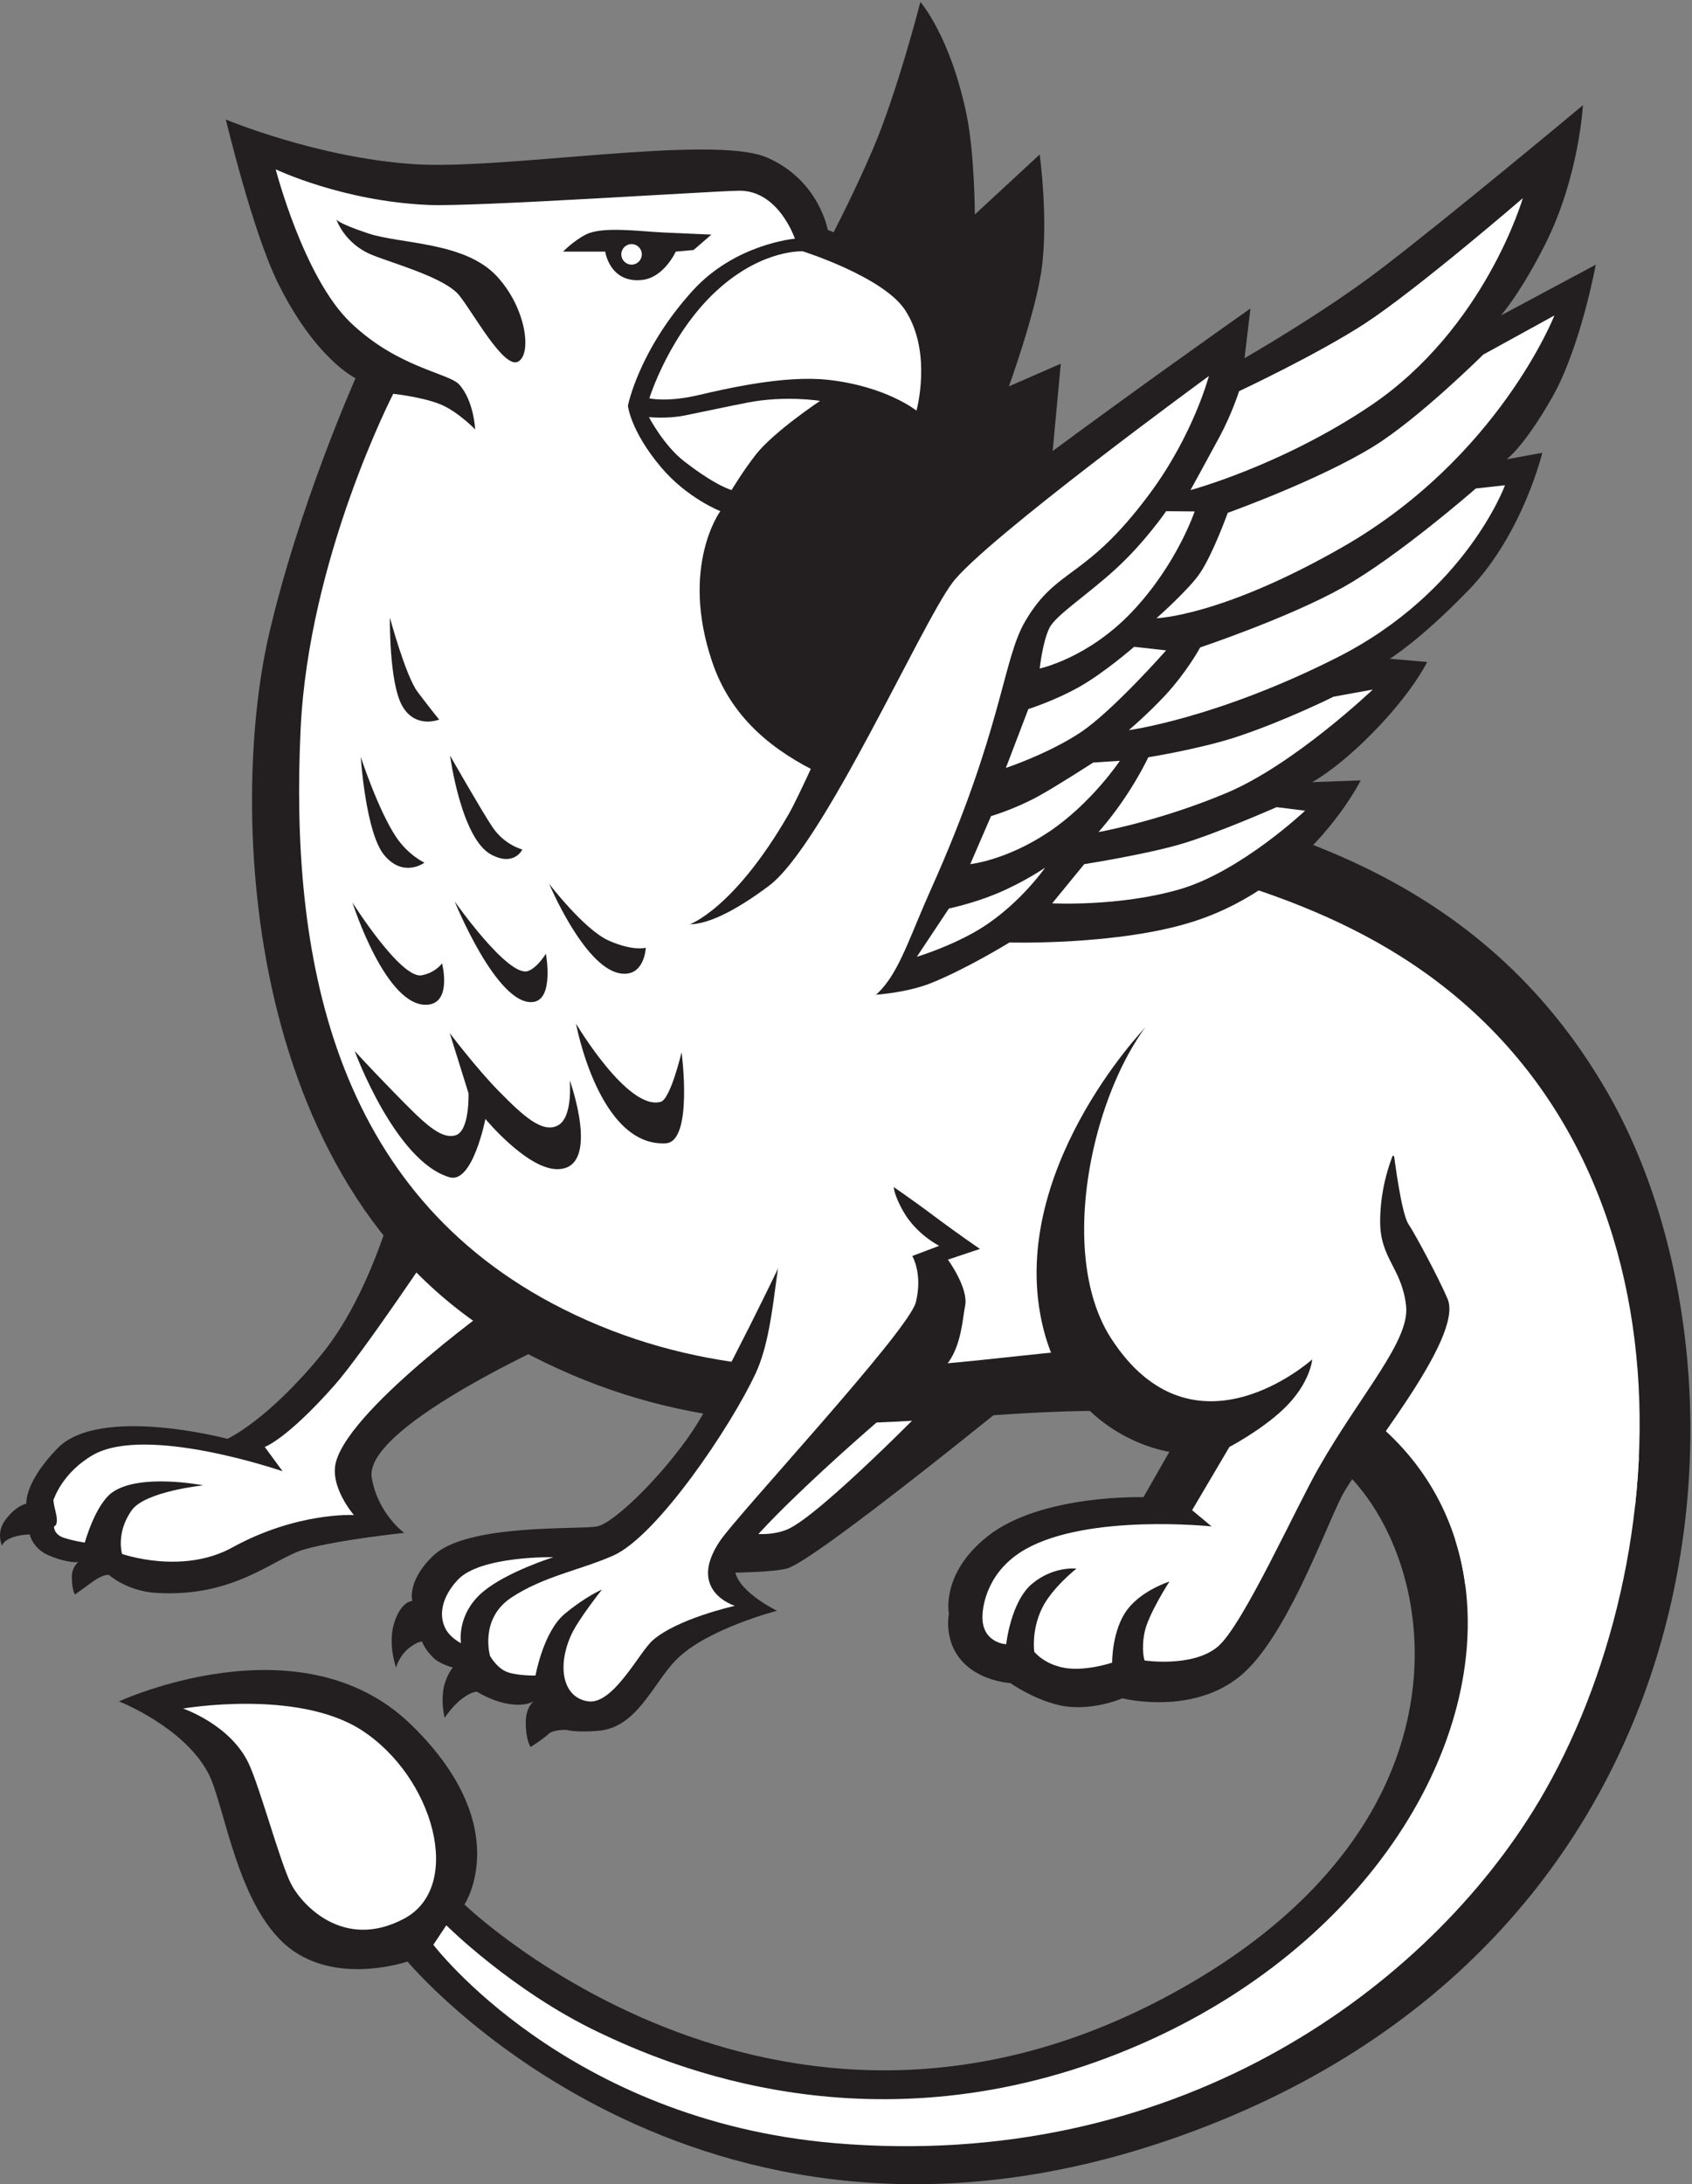 <?xml version="1.0" encoding="UTF-8" standalone="no"?>
<svg
   xmlns:dc="http://purl.org/dc/elements/1.1/"
   xmlns:cc="http://creativecommons.org/ns#"
   xmlns:rdf="http://www.w3.org/1999/02/22-rdf-syntax-ns#"
   xmlns:svg="http://www.w3.org/2000/svg"
   xmlns="http://www.w3.org/2000/svg"
   xmlns:sodipodi="http://sodipodi.sourceforge.net/DTD/sodipodi-0.dtd"
   xmlns:inkscape="http://www.inkscape.org/namespaces/inkscape"
   width="114.849"
   height="148.219"
   version="1.1"
   viewBox="0 0 114.849 148.219"
   xml:space="preserve"
   id="svg3471"
   inkscape:version="0.91 r13725"
   sodipodi:docname="shibboleth.svg"><rect x="0" y="0" width="114.849" height="148.219" fill="#808080" stroke="none"/><sodipodi:namedview
     pagecolor="#ffffff"
     bordercolor="#666666"
     borderopacity="1"
     objecttolerance="10"
     gridtolerance="10"
     guidetolerance="10"
     inkscape:pageopacity="0"
     inkscape:pageshadow="2"
     inkscape:window-width="1855"
     inkscape:window-height="1056"
     id="namedview3566"
     showgrid="false"
     fit-margin-top="0"
     fit-margin-left="0"
     fit-margin-right="0"
     fit-margin-bottom="0"
     inkscape:zoom="3.3535714"
     inkscape:cx="50.383878"
     inkscape:cy="39.267057"
     inkscape:window-x="1985"
     inkscape:window-y="24"
     inkscape:window-maximized="1"
     inkscape:current-layer="svg3471" /><defs
     id="defs3475"><clipPath
       id="a"><path
         d="m 436.37,1067.7 c 0,0 -8.894,26.71 -30.82,26.33 -15.645,-0.26 -144.63,-8.87 -170.11,-7.82 -47.379,1.96 -84.082,19.55 -84.082,19.55 0,0 15.34,-59.41 41.059,-84.07 26.117,-25.035 53.871,-27.586 59.723,-34.09 8.011,-8.894 8.714,-24.57 8.714,-24.57 0,0 -9.617,9.98 -19.394,13.891 -9.774,3.914 -25.574,5.66 -25.574,5.66 0,0 -46.368,-89.863 -50.84,-183.8 -5.867,-123.18 16.687,-254.52 144.05,-318.48 142.25,-71.434 280.98,-0.399 375.59,-26.7 191.41,-53.203 145.28,-291.69 -64.082,-379.15 -140.62,-58.742 -254.54,-8.902 -291.93,8.898 -47.449,22.602 -83.653,58.739 -83.653,58.739 l -7.117,-10.68 c 0,0 73.016,-96.391 220.44,-108.89 185.4,-15.707 320.68,82.192 382.98,181.87 79.813,127.7 98.028,361.71 -72.09,469.25 -138.53,87.575 -341.01,51.891 -378.25,161.77 -17.8,52.512 4.454,82.769 4.454,82.769 0,0 -18.133,7.032 -32.489,24.032 -16.906,20.027 -18.242,33.82 -18.242,33.82 0,0 5.938,30.556 35.594,63.186 23.379,25.72 56.074,28.48 56.074,28.48"
         id="path3478"
         inkscape:connector-curvature="0" /></clipPath></defs><g
     transform="matrix(5.447,0,0,-5.447,-1.406,150.372)"
     id="g3480"><g
       transform="matrix(0.227,0,0,0.227,0.258,0.396)"
       id="g3482"><path
         d="m 56.898,44.111 c 0,0 -12.142,-9.932 -13.706,-10.324 -1.563,-0.391 -7.475,-0.178 -7.475,-0.178 l 6.012,10.288 15.17,0.214"
         id="path3484"
         inkscape:connector-curvature="0"
         style="fill:#231f20" /><path
         d="m 22.189,56.037 c 0,0 -1.335,-6.586 -4.539,-10.502 -2.982,-3.645 -5.162,-4.628 -5.162,-4.628 0,0 -7.031,1.869 -9.345,-0.534 -1.845,-1.916 -1.691,-3.026 -1.691,-3.026 0,0 -0.548,-0.077 -1.157,-0.89 -0.534,-0.712 -0.178,-1.424 -0.178,-1.424 0,0 0.029,0.341 0.801,0.534 0.356,0.089 0.712,0.089 0.712,0.089 0,0 0.165,-0.781 1.068,-1.157 1.068,-0.445 1.602,-0.355 1.602,-0.355 0,0 -0.356,-0.268 -0.356,-0.802 0,-0.782 0.178,-0.979 0.178,-0.979 0,0 0.268,0.203 0.98,0.712 0.622,0.445 0.889,0.355 0.889,0.355 0,0 0.972,-0.88 2.581,-0.979 4.361,-0.268 6.479,1.938 8.188,2.403 1.958,0.533 5.429,0.89 5.429,0.89 0,0 -1.451,1.06 -1.78,3.026 -0.49,2.927 11.213,8.01 11.213,8.01 l -9.433,9.256"
         id="path3486"
         inkscape:connector-curvature="0"
         style="fill:#231f20" /><path
         d="m 23.968,51.676 c 0,0 -4.047,-6.069 -5.607,-7.832 -2.647,-2.99 -3.827,-3.382 -3.827,-3.382 l 0.979,-1.335 c 0,0 -7.477,2.581 -10.413,0.89 C 3.431,39.056 2.964,37.614 2.964,37.614 c 0,0 -0.107,0.07 0.089,-0.712 C 3.248,36.12 2.964,36.101 2.964,36.101 c 0,0 -0.023,-0.437 0.534,-0.622 0.534,-0.178 1.157,-0.268 1.157,-0.268 0,0 0.581,2.102 1.513,2.759 1.513,1.068 4.987,0.384 4.987,0.384 0,0 -3.184,-0.333 -3.919,-1.362 C 6.346,35.745 6.702,34.588 6.702,34.588 c 0,0 3.295,-1.161 6.052,0.356 3.56,1.958 6.675,1.779 6.675,1.779 0,0 -1.367,1.567 -0.979,2.938 0.879,3.106 9.345,9.078 9.345,9.078 l -3.827,2.937"
         id="path3488"
         inkscape:connector-curvature="0"
         style="fill:#ffffff" /><path
         d="m 50.527,119.76 c 0,0 1.654,-1.871 2.544,-6.232 0.433,-2.115 0.445,-5.429 0.445,-5.429 l 3.561,3.293 c 0,0 0.496,-3.656 0.089,-6.407 -0.357,-2.404 -1.78,-6.32 -1.78,-6.32 l 2.848,1.246 -0.862,-9.285 -7.236,-16.034 -15.056,5.084 8.646,23.706 c 0,0 2.314,3.916 4.182,8.276 1.355,3.159 2.618,8.101 2.618,8.101"
         id="path3490"
         inkscape:connector-curvature="0"
         style="fill:#231f20" /><path
         d="m 50.965,115.19 c 0,0 0.486,-1.38 0.682,-3.531 0.195,-2.151 0.053,-6.368 0.053,-6.368 l 3.952,2.541 c 0,0 0.125,-1.836 -0.267,-4.183 -0.27,-1.622 -0.712,-2.847 -1.73,-6.766 l 2.738,0.978 c 0,0 -0.587,-5.866 -1.565,-9.581 -0.977,-3.715 -5.475,-11.927 -5.475,-11.927 0,0 -12.123,3.324 -12.123,3.91 0,0.586 5.008,15.428 6.377,19.143 1.368,3.715 4.301,8.515 5.551,11.163 0.607,1.288 1.807,4.62 1.807,4.62"
         id="path3492"
         inkscape:connector-curvature="0"
         style="fill:#231f20" /><path
         d="m 51.38,43.22 c 0,0 -6.408,-6.586 -8.189,-7.298 -1.779,-0.712 -4.094,0.357 -4.094,0.357 L 46.573,43.933 51.38,43.22"
         id="path3494"
         inkscape:connector-curvature="0"
         style="fill:#ffffff" /><path
         d="m 6.533,26.496 c 0,0 9.95,4.612 16.011,-1.253 5.793,-5.607 2.955,-9.893 2.955,-9.893 0,0 17.793,-17.207 39.888,-4.302 18.185,10.622 12.577,27.334 5.929,29.681 -14.288,5.043 -26.878,-3.561 -42.883,5.124 -15.225,8.261 -15.838,29.72 -13.687,39.106 1.625,7.093 4.773,14.154 4.773,14.154 0,0 -2.204,1.045 -4.272,5.25 -1.391,2.829 -2.848,8.947 -2.848,8.947 0,0 4.984,-2.093 10.324,-2.45 4.976,-0.332 16.418,1.661 19.402,0.357 2.848,-1.247 3.318,-3.968 3.318,-3.968 0,0 5.463,-1.963 6.352,-5.051 1.115,-3.874 -0.486,-7.463 -0.486,-7.463 0,0 -1.133,1.058 -2.421,1.886 -1.246,0.801 -2.273,0.852 -2.273,0.852 0,0 -6.563,-4.691 -6.061,-10.363 1.368,-15.447 33.789,-3.107 47.671,-27.158 8.973,-15.543 6.587,-46.992 -24.012,-57.508 -26.205,-9.006 -41.843,9.776 -41.843,9.776 0,0 -3.595,-1.244 -6.235,0.562 -3.104,2.123 -3.788,8.081 -4.715,9.803 -1.369,2.541 -4.888,3.911 -4.888,3.911"
         id="path3496"
         inkscape:connector-curvature="0"
         style="fill:#231f20" /><g
         transform="scale(0.1,0.1)"
         id="g3498"><g
           clip-path="url(#a)"
           id="g3500"
           style="fill:#ffffff"><path
             d="m 209.43,111.8 42.719,59.34 c 0,0 102.05,-109.17 225.47,-104.43 123.42,4.738 232.59,56.961 284.8,163.77 28.613,58.543 9.48,111.54 9.48,111.54 l 175.64,78.32 c 0,0 -36.492,-167.85 -87.812,-239.71 C 824.129,130.79 665.107,-35.35 456.257,0.26 247.397,35.85 209.427,111.8 209.427,111.8"
             id="path3502"
             inkscape:connector-curvature="0" /><path
             d="m 854.98,671.92 c -104.43,92.559 -256.46,78.348 -299.04,87.816 -28.243,6.274 -41.907,14.602 -47.969,19.539 l -44.563,55.411 61.684,98.3 -80.707,227.84 -353.62,7.12 -56.957,-427.19 42.66,-42.66 -28.422,-14.301 135.28,-196.99 14.008,11.726 c 14.547,-14.57 39.781,-29.543 83.297,-40.207 116.29,-28.476 332.27,-14.246 379.73,-30.855 47.473,-16.613 97.305,-121.04 97.305,-121.04 l 206.48,97.305 c 0,0 -4.747,175.62 -109.17,268.19"
             id="path3504"
             inkscape:connector-curvature="0" /></g></g><path
         d="m 35.648,98.01 c 0,0 1.136,3.684 3.895,6.087 2.424,2.112 4.531,1.979 4.531,1.979 0,0 4.418,-1.395 5.614,-3.225 1.514,-2.313 0.623,-5.518 0.623,-5.518 0,0 -1.65,1.336 -4.851,1.691 -2.402,0.267 -5.663,-0.499 -7.114,-0.838 C 36.587,97.776 35.648,98.01 35.648,98.01"
         id="path3506"
         inkscape:connector-curvature="0"
         style="fill:#ffffff" /><path
         d="m 45.017,97.868 c 0,0 -2.537,-1.691 -3.516,-2.937 -0.705,-0.897 -1.338,-1.954 -1.338,-1.954 0,0 -0.804,0.188 -2.578,1.554 -1.157,0.889 -1.958,2.447 -1.958,2.447 0,0 0.981,-0.106 1.958,0.089 0.977,0.195 2.491,0.525 3.471,0.712 2.092,0.401 3.961,0.089 3.961,0.089"
         id="path3508"
         inkscape:connector-curvature="0"
         style="fill:#ffffff" /><path
         d="m 18.46,107.84 c 0,0 -3e-4,-0.197 1.76,-0.782 1.76,-0.587 5.273,-0.448 7.041,-2.334 1.639,-1.75 1.953,-4.315 1.171,-4.706 -0.782,-0.391 -2.436,2.66 -3.218,3.637 -0.782,0.978 -3.623,1.75 -4.798,2.228 -1.52,0.62 -1.956,1.957 -1.956,1.957"
         id="path3510"
         inkscape:connector-curvature="0"
         style="fill:#231f20" /><path
         d="m 30.91,106.06 c 0,0 0.555,0.579 1.246,0.935 0.91,0.469 2.964,0.175 4.255,0.116 2.183,-0.099 2.642,-0.117 2.642,-0.117 l -0.978,-0.845 -0.979,-0.089 c 0,0 -0.644,-1.438 -1.868,-1.557 -1.762,-0.172 -2.003,1.557 -2.003,1.557 l -1.023,0 -1.291,0"
         id="path3512"
         inkscape:connector-curvature="0"
         style="fill:#231f20" /><path
         d="m 10.052,26.104 c 0,0 6.253,1.083 9.777,-1.173 3.961,-2.537 5.671,-8.604 2.346,-10.363 -3.325,-1.76 -5.631,0.779 -6.217,1.952 -0.586,1.174 -1.707,5.315 -2.314,6.587 -1.013,2.123 -3.592,2.997 -3.592,2.997"
         id="path3514"
         inkscape:connector-curvature="0"
         style="fill:#ffffff" /><path
         d="m 43.041,50.938 c 0,0 -3.447,-7.24 -5.012,-9.586 -1.563,-2.347 -4.273,-5.056 -5.251,-5.252 -0.978,-0.195 -7.119,0.179 -8.988,-1.602 -1.47,-1.4 -1.157,-2.492 -1.157,-2.492 0,0 -0.588,0.016 -0.979,-1.157 -0.391,-1.173 0.089,-2.491 0.089,-2.491 0,0 0.162,0.628 0.712,1.068 0.445,0.356 0.712,0.356 0.712,0.356 0,0 0.125,-0.392 0.623,-0.891 0.356,-0.355 1.068,-0.533 1.068,-0.533 0,0 -0.445,-0.534 -0.534,-1.335 -0.089,-0.801 0.089,-1.425 0.089,-1.425 0,0 0.42,0.656 0.979,1.068 0.558,0.412 0.801,0.356 0.801,0.356 0,0 0.725,-0.454 1.513,-0.623 1.246,-0.268 1.691,0.177 1.691,0.177 0,0 -0.534,-0.268 -0.534,-1.246 0,-0.977 0.267,-1.335 0.267,-1.335 0,0 0.709,0.448 0.979,0.712 0.271,0.263 1.005,0.223 1.005,0.223 0,0 0.521,-0.153 1.753,-0.046 2.13,0.187 2.998,2.642 4.273,3.916 1.691,1.692 5.518,2.67 5.518,2.67 0,0 -2.402,1.157 -2.314,2.404 0.095,1.334 9.294,9.435 10.859,10.413 1.563,0.978 1.584,2.939 1.779,3.916 0.195,0.978 -0.945,2.538 -0.945,2.538 l 1.76,0.587 c 0,0 -1.17,0.792 -2.594,1.86 -1.222,0.916 -2.492,1.779 -2.492,1.779 l -5.669,-4.03"
         id="path3516"
         inkscape:connector-curvature="0"
         style="fill:#231f20" /><path
         d="m 49.066,54.791 c 0,0 -0.056,-0.391 0.534,-1.423 0.712,-1.246 1.958,-1.869 1.958,-1.869 l -1.477,-0.559 c 0,0 0.587,-0.978 0.195,-2.542 -0.392,-1.565 -9.78,-11.648 -10.755,-13.1 -1.848,-2.755 0.822,-3.556 0.822,-3.556 0,0 -3.204,-0.712 -4.537,-1.919 -0.725,-0.656 -2.15,-3.519 -3.519,-3.324 -1.368,0.195 -1.733,1.861 -0.932,3.641 0.382,0.848 1.691,2.492 1.691,2.492 0,0 -0.874,-0.357 -2.048,-1.335 -1.172,-0.977 -1.601,-3.382 -1.601,-3.382 0,0 -0.927,-0.018 -1.513,0.178 -0.587,0.195 -0.979,0.891 -0.979,0.891 0,0 -0.603,2.03 1.157,3.203 1.76,1.174 3.821,1.522 5.607,2.314 2.402,1.068 6.439,7.053 7.809,9.987 1.368,2.933 0.927,7.896 2.426,9.771 2.848,3.561 5.162,0.534 5.162,0.534"
         id="path3518"
         inkscape:connector-curvature="0"
         style="fill:#ffffff" /><path
         d="m 30.377,34.41 c 0,0 -4.005,0.089 -5.251,-1.246 -0.895,-0.959 -1.076,-2.003 -0.623,-2.759 0.267,-0.445 0.802,-0.712 0.802,-0.712 0,0 -0.267,1.601 1.245,2.848 1.312,1.081 3.827,1.869 3.827,1.869"
         id="path3520"
         inkscape:connector-curvature="0"
         style="fill:#ffffff" /><path
         d="m 62.845,63.451 c 0,0 -7.638,-7.948 -5.591,-16.403 1.482,-6.119 6.941,-6.853 6.941,-6.853 L 62.772,37.703 c 0,0 -5.606,0.178 -8.544,-2.135 -2.601,-2.05 -2.136,-4.273 -2.136,-4.273 0,0 -0.415,-1.958 1.335,-3.115 0.93,-0.615 2.047,-0.682 2.047,-0.682 0,0 1.157,-0.831 2.581,-1.188 1.762,-0.439 3.561,0.357 3.561,0.357 0,0 3.826,-0.979 6.497,1.246 2.465,2.055 4.54,7.835 5.518,9.79 0.977,1.955 6.764,8.722 5.835,10.888 -0.487,1.137 -1.759,3.52 -2.15,4.106 -0.391,0.587 -0.782,3.715 -0.782,3.715 l -13.688,7.039"
         id="path3522"
         inkscape:connector-curvature="0"
         style="fill:#231f20" /><path
         d="m 65.264,65.649 c -4.389,-2.084 -7.828,-13.715 -4.271,-19.225 4.539,-7.03 11.043,-1.158 11.043,-1.158 0,0 -0.096,-1.333 -1.609,-2.758 -1.225,-1.152 -2.936,-2.047 -2.936,-2.047 l -2.048,-3.471 1.068,-0.891 c 0,0 -6.734,0.713 -10.205,-1.245 -2.078,-1.173 -2.374,-3.073 -2.374,-3.738 0,-1.424 1.305,-1.484 1.305,-1.484 0,0 0.251,2.344 1.424,3.322 1.174,0.979 2.433,0.831 2.433,0.831 0,0 -1.366,-1.078 -1.899,-2.195 -0.594,-1.246 -0.415,-2.374 -0.415,-2.374 0,0 0.564,-0.712 1.721,-0.89 1.157,-0.177 2.551,0.297 2.551,0.297 0,0 -0.016,1.779 0.831,2.907 0.801,1.068 2.313,1.543 2.313,1.543 0,0 -1.169,-1.812 -1.364,-2.789 -0.195,-0.977 0,-1.542 0,-1.542 0,0 2.666,-0.402 4.035,0.771 1.369,1.174 4.254,7.576 5.518,9.79 2.344,4.105 5.02,6.982 4.805,8.9 -0.231,2.079 -1.424,2.581 -1.424,4.628 0,2.577 1.068,4.45 1.068,4.45 0,0 -1.068,13.35 -11.57,8.366"
         id="path3524"
         inkscape:connector-curvature="0"
         style="fill:#ffffff" /><path
         d="m 35.234,105.91 c 0,-0.311 -0.252,-0.563 -0.564,-0.563 -0.31,0 -0.562,0.252 -0.562,0.563 0,0.311 0.252,0.564 0.562,0.564 0.312,0 0.564,-0.253 0.564,-0.564"
         id="path3526"
         inkscape:connector-curvature="0"
         style="fill:#ffffff" /><path
         d="m 21.405,85.972 c 0,0 0.863,-3.2 1.52,-4.074 0.759,-1.007 1.184,-1.518 1.184,-1.518 0,0 -1.3,-0.535 -2.028,0.752 -0.728,1.287 -0.676,4.84 -0.676,4.84"
         id="path3528"
         inkscape:connector-curvature="0"
         style="fill:#231f20" /><path
         d="m 24.707,78.403 c 0,0 1.732,-3.039 2.328,-3.926 0.671,-0.993 1.64,-1.227 1.64,-1.227 0,0 -0.434,-0.953 -1.704,-0.284 -1.656,0.873 -2.264,5.437 -2.264,5.437"
         id="path3530"
         inkscape:connector-curvature="0"
         style="fill:#231f20" /><path
         d="m 19.805,78.325 c 0,0 0.962,-2.938 1.951,-4.406 0.671,-0.994 1.544,-1.393 1.544,-1.393 0,0 -1.148,-0.86 -2.209,0.417 -1.017,1.226 -1.287,5.382 -1.287,5.382"
         id="path3532"
         inkscape:connector-curvature="0"
         style="fill:#231f20" /><path
         d="m 30.148,71.363 c 0,0 1.928,-2.522 3.274,-3.116 1.345,-0.593 2.031,-0.391 2.031,-0.391 0,0 -0.071,-1.69 -1.483,-1.391 -1.939,0.411 -3.822,4.897 -3.822,4.897"
         id="path3534"
         inkscape:connector-curvature="0"
         style="fill:#231f20" /><path
         d="m 24.961,70.398 c 0,0 2.941,-4.194 4.025,-3.819 0.512,0.177 0.982,0.949 0.982,0.949 0,0 0.466,-2.506 -0.699,-2.648 C 27.288,64.64 24.961,70.398 24.961,70.398"
         id="path3536"
         inkscape:connector-curvature="0"
         style="fill:#231f20" /><path
         d="m 19.35,70.335 c 0,0 2.65,-4.201 3.796,-3.99 0.774,0.144 1.121,0.656 1.121,0.656 0,0 0.553,-2.128 -0.76,-2.267 C 21.203,64.487 19.35,70.335 19.35,70.335"
         id="path3538"
         inkscape:connector-curvature="0"
         style="fill:#231f20" /><path
         d="m 31.622,63.691 c 0,0 2.849,-4.806 4.652,-4.289 0.537,0.154 1.143,2.72 1.143,2.72 0,0 0.65,-4.917 -0.872,-4.999 -3.677,-0.196 -4.923,6.568 -4.923,6.568"
         id="path3540"
         inkscape:connector-curvature="0"
         style="fill:#231f20" /><path
         d="m 30.577,55.705 c -1.662,0.016 -3.93,2.757 -3.93,2.757 0,0 -0.695,-3.571 -1.966,-3.201 -2.99,0.867 -5.211,6.93 -5.211,6.93 0,0 0.723,-0.801 2.124,-2.238 1.684,-1.728 2.567,-2.6 3.385,-2.398 0.818,0.199 0.741,2.316 0.741,2.316 l -1.03,3.301 c 0,0 1.435,-1.904 2.694,-3.186 1.345,-1.369 2.395,-2.326 3.239,-1.882 0.845,0.443 0.654,2.481 0.654,2.481 0,0 1.769,-4.903 -0.701,-4.88"
         id="path3542"
         inkscape:connector-curvature="0"
         style="fill:#231f20" /><path
         d="m 37.817,69.122 c 0,0 2.439,0.8 5.476,6.061 1.193,2.068 5.278,12.124 7.82,14.665 2.542,2.542 17.533,13.093 17.533,13.093 l -0.326,-2.729 c 0,0 4.255,2.434 7.446,4.866 3.738,2.848 11.13,9.016 11.13,9.016 0,0 -0.199,-3.889 -2.052,-7.593 -1.335,-2.67 -2.446,-3.943 -2.446,-3.943 l 5.205,2.786 c 0,0 -0.839,-4.56 -2.402,-7.298 -1.565,-2.737 -2.492,-3.382 -2.492,-3.382 l 1.958,0.356 c 0,0 -1.069,-4.45 -4.029,-7.518 -2.636,-2.733 -4.338,-3.785 -4.338,-3.785 l 2.047,-0.178 c 0,0 -0.89,-1.869 -3.471,-4.361 -1.687,-1.627 -2.841,-2.234 -2.841,-2.234 l 2.663,0.099 c 0,0 -2.811,-5.697 -9.167,-7.743 -4.112,-1.324 -10.116,-1.155 -10.116,-1.155 0,0 -2.347,-1.445 -4.303,-2.227 -1.955,-0.782 -4.693,-0.706 -4.693,-0.706 l -8.604,3.911"
         id="path3544"
         inkscape:connector-curvature="0"
         style="fill:#231f20" /><path
         d="m 37.496,69.209 c 0,0 1.156,-0.623 4.717,2.047 2.981,2.236 8.314,14.29 10.073,16.636 1.76,2.346 14.078,11.341 14.078,11.341 0,0 -0.838,-3.199 -3.236,-6.439 -3.562,-4.809 -5.085,-4 -6.854,-7.031 -1.246,-2.136 -1.246,-5.963 -5.162,-14.687 -2.12,-4.723 -2.189,-7.029 -7.387,-7.029 -4.806,0 -6.23,5.162 -6.23,5.162"
         id="path3546"
         inkscape:connector-curvature="0"
         style="fill:#ffffff" /><path
         d="m 65.353,92.972 c 0,0 0.787,1.425 1.602,2.937 0.675,1.254 1.067,2.492 1.067,2.492 0,0 4.361,2.047 6.942,3.738 2.85,1.867 8.633,6.853 8.633,6.853 0,0 -2.07,-7.156 -8.366,-11.392 -4.894,-3.293 -9.879,-4.628 -9.879,-4.628"
         id="path3548"
         inkscape:connector-curvature="0"
         style="fill:#ffffff" /><path
         d="m 67.4,91.726 c 0,0 4.984,1.78 8.011,3.649 2.499,1.544 6.01,5.031 6.01,5.031 l 3.911,2.151 c 0,0 -3.056,-7.794 -11.612,-12.7 -6.675,-3.827 -10.235,-3.916 -10.235,-3.916 0,0 1.79,1.572 2.403,2.493 0.712,1.068 1.513,3.293 1.513,3.293"
         id="path3550"
         inkscape:connector-curvature="0"
         style="fill:#ffffff" /><path
         d="m 65.887,84.339 c 0,0 4.834,1.617 7.832,3.293 3.027,1.691 7.298,5.429 7.298,5.429 l 1.602,0.178 c 0,0 -2.135,-5.874 -9.216,-9.453 -6.634,-3.353 -11.433,-3.986 -11.433,-3.986 0,0 1.047,0.893 1.958,1.869 1.246,1.335 1.958,2.67 1.958,2.67"
         id="path3552"
         inkscape:connector-curvature="0"
         style="fill:#ffffff" /><path
         d="m 63.041,78.311 c 0,0 2.897,0.467 4.893,1.133 2.67,0.89 5.275,2.191 5.275,2.191 l 2.151,0.391 c 0,0 -4.302,-4.106 -8.018,-5.67 -3.715,-1.565 -7.039,-2.151 -7.039,-2.151 0,0 0.708,0.773 1.49,1.946 0.782,1.173 1.247,2.16 1.247,2.16"
         id="path3554"
         inkscape:connector-curvature="0"
         style="fill:#ffffff" /><path
         d="m 59.521,72.445 c 0,0 3.432,0.538 5.388,1.125 1.955,0.587 5.172,2.003 5.172,2.003 l 1.564,-0.195 c 0,0 -3.52,-3.324 -6.845,-4.301 -3.323,-0.978 -7.038,-0.782 -7.038,-0.782 l 1.759,2.15"
         id="path3556"
         inkscape:connector-curvature="0"
         style="fill:#ffffff" /><path
         d="m 52.092,70.01 c 0,0 1.293,0.27 2.581,0.801 1.512,0.623 2.697,1.439 2.697,1.439 0,0 -1.54,-2.24 -3.943,-3.575 -1.529,-0.849 -3.096,-1.314 -3.096,-1.314 L 52.092,70.01"
         id="path3558"
         inkscape:connector-curvature="0"
         style="fill:#ffffff" /><path
         d="m 54.406,75.083 c 0,0 1.246,0.356 2.574,1.077 0.972,0.528 3.033,1.861 3.033,1.861 l 1.464,0.096 c 0,0 -1.565,-2.347 -3.911,-3.911 -2.347,-1.564 -4.302,-1.76 -4.302,-1.76 l 1.142,2.638"
         id="path3560"
         inkscape:connector-curvature="0"
         style="fill:#ffffff" /><path
         d="m 55.219,77.725 1.234,3.232 c 0,0 1.48,0.464 2.848,1.246 1.368,0.782 2.957,2.169 2.957,2.169 l 1.759,-0.196 c 0,0 -2.933,-3.324 -4.692,-4.497 C 57.566,78.507 55.219,77.725 55.219,77.725"
         id="path3562"
         inkscape:connector-curvature="0"
         style="fill:#ffffff" /><path
         d="m 57.077,83.182 c 0,0 0.159,1.477 0.533,2.225 0.357,0.713 2.049,1.779 3.671,3.267 1.58,1.45 2.737,3.141 2.737,3.141 l 1.564,-0.013 c 0,0 -0.965,-2.899 -3.434,-5.505 C 59.727,83.739 57.077,83.182 57.077,83.182"
         id="path3564"
         inkscape:connector-curvature="0"
         style="fill:#ffffff" /></g></g></svg>